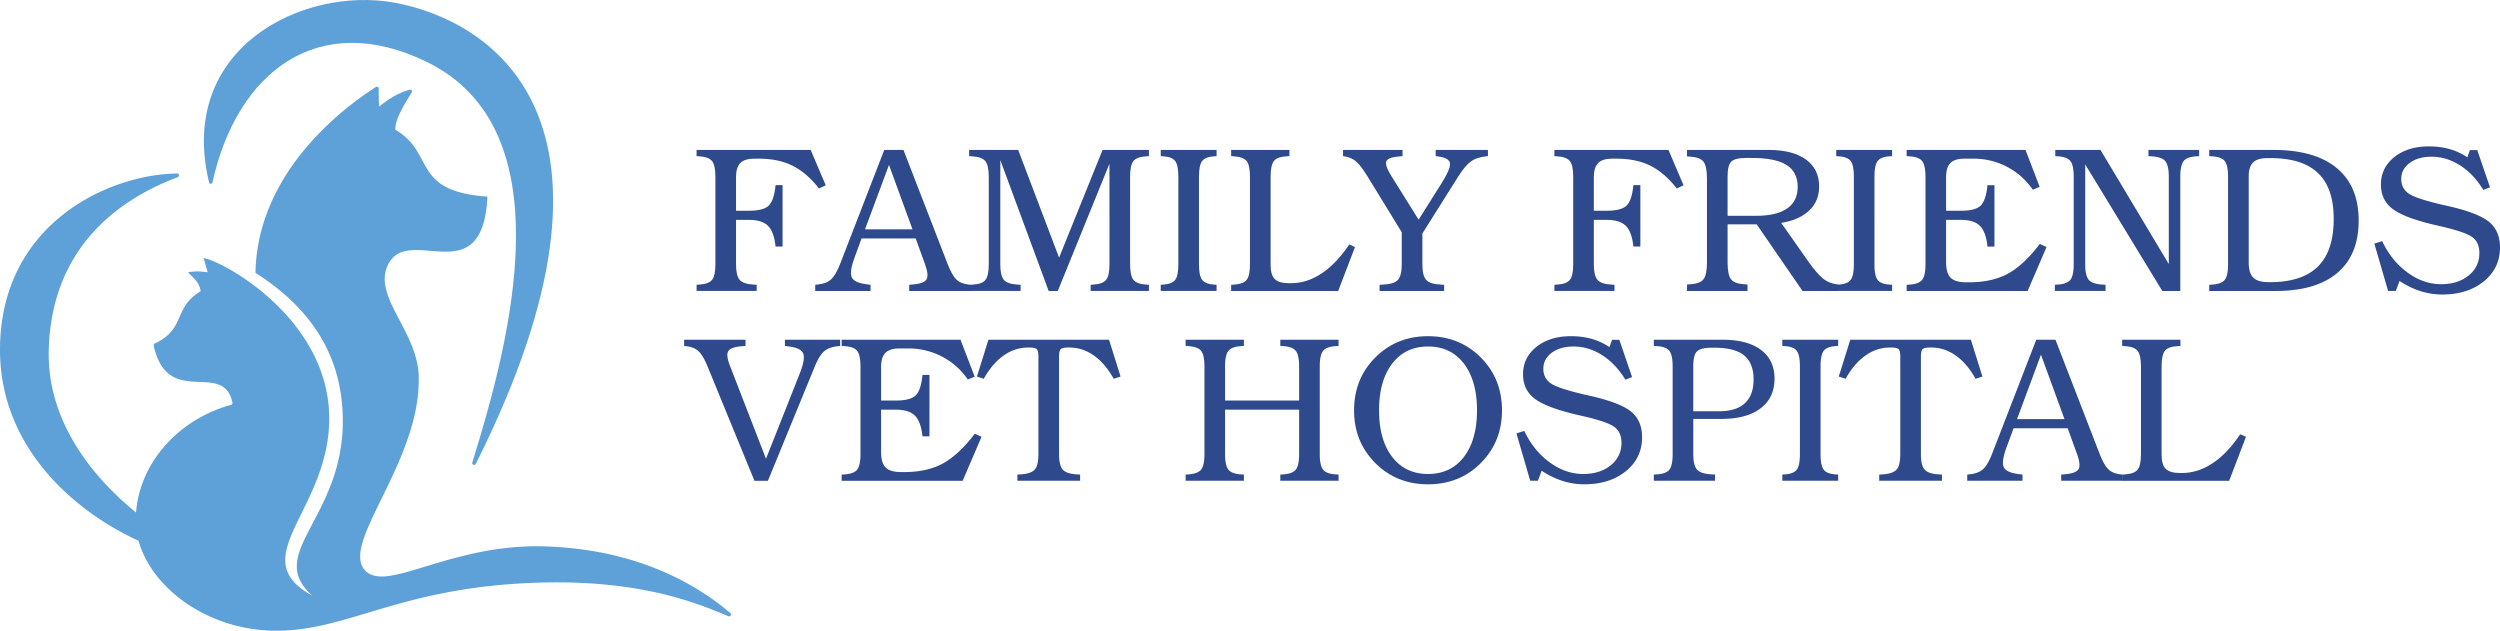 <?xml version="1.0" encoding="UTF-8"?>
<svg xmlns="http://www.w3.org/2000/svg" xmlns:xlink="http://www.w3.org/1999/xlink" id="Layer_1" x="0" y="0" version="1.1" viewBox="0 0 287.42 72.511" xml:space="preserve">
  <style>.st0{fill:#2e4a8c}.st1{fill:#5da1d8}</style>
  <switch>
    <g>
      <g>
        <g>
          <path d="M82.247 30.37V20.321c0-.876-.126-1.475-.378-1.797-.252-.322-.739-.506-1.46-.552l-.326-.023v-.71h13.12l.861 2.024.872 2.035-.779.372c-.946-1.21-1.96-2.084-3.042-2.623-1.082-.539-2.379-.808-3.891-.808h-.477c-.752 0-1.295.167-1.628.5-.333.333-.5.876-.5 1.628v3.862h1.477c1.113 0 1.874-.196 2.283-.587.408-.392.671-1.177.788-2.355h.803V28.347h-.803c-.117-1.124-.405-1.917-.864-2.379-.459-.461-1.195-.692-2.207-.692H84.62v5.094c0 .876.138 1.475.413 1.797.275.322.808.506 1.599.552l.361.023v.71h-6.908v-.71l.326-.023c.721-.047 1.21-.233 1.466-.558.246-.317.37-.914.37-1.791zM96.577 30.37l5.083-13.132h2.21l5.083 13.132c.333.845.661 1.429.983 1.75.322.322.781.518 1.378.587l.256.035v.71h-7.039v-.71l.395-.035c.868-.07 1.4-.264 1.593-.582.194-.318.136-.903-.174-1.756l-1.068-2.954h-6.222l-.787 2.129c-.419 1.117-.535 1.89-.349 2.32.186.43.76.704 1.721.82l.442.058v.71h-6.355v-.71l.291-.035c.675-.07 1.186-.268 1.535-.593.349-.317.691-.899 1.024-1.744zm2.871-4.001h5.461l-2.71-7.421h.01l-2.761 7.421z" class="st0"></path>
          <path d="M115.001 30.37c0 .876.136 1.475.407 1.797s.799.506 1.582.552l.349.023v.71h-5.827v-.71l.326-.023c.721-.039 1.208-.219 1.46-.541.252-.322.378-.925.378-1.809V20.321c0-.876-.132-1.475-.395-1.797-.264-.322-.772-.506-1.524-.552l-.337-.023v-.71h5.641l4.699 12.376h.002l4.999-12.376h5.328v.71l-.326.023c-.721.047-1.208.231-1.46.552-.252.322-.378.921-.378 1.797V30.37c0 .876.126 1.475.378 1.797s.739.506 1.46.552l.326.023v.71h-6.7v-.71l.326-.023c.721-.047 1.208-.231 1.46-.552s.378-.921.378-1.797V18.809h.005l-5.948 14.644h-1.046l-5.556-15.039h-.004V30.37zM135.472 30.37V20.321c0-.876-.118-1.475-.355-1.797-.236-.322-.692-.506-1.367-.552l-.302-.023v-.71h6.42v.71l-.302.023c-.675.047-1.13.231-1.367.552-.236.322-.355.921-.355 1.797V30.37c0 .876.118 1.475.355 1.797s.692.506 1.367.552l.302.023v.71h-6.42v-.71l.302-.023c.675-.047 1.132-.233 1.372-.558.233-.317.35-.914.35-1.791zM141.543 33.453v-.71l.326-.023c.721-.047 1.208-.231 1.46-.552s.378-.921.378-1.797v-10.05c0-.876-.126-1.475-.378-1.797-.252-.322-.739-.506-1.46-.552l-.326-.023v-.71h6.7v.71l-.326.023c-.721.039-1.208.219-1.46.541-.252.322-.378.925-.378 1.809v10.107c0 .783.159 1.334.477 1.652.318.318.868.477 1.652.477h.233c1.217 0 2.394-.38 3.53-1.14 1.136-.76 2.185-1.865 3.146-3.315l.663.302-.965 2.524-.965 2.524H141.543zM161.153 26.695l-3.908-6.374c-.512-.837-.948-1.415-1.309-1.733s-.801-.52-1.32-.605l-.209-.035v-.71H161.248v.71l-.395.035c-.868.07-1.361.264-1.477.582-.116.318.097.903.64 1.756l3.083 4.939h-.004l2.589-4.114c.713-1.124 1.055-1.9 1.024-2.326s-.45-.698-1.256-.814l-.395-.058v-.71h6.009v.71l-.291.035c-.698.078-1.262.275-1.692.593-.43.318-.913.899-1.448 1.745l-4.106 6.525v3.524c0 .884.145 1.487.436 1.809.291.322.855.502 1.692.541l.372.023v.71h-7.42v-.71l.384-.023c.853-.039 1.427-.219 1.721-.541.295-.322.442-.925.442-1.809v-3.675zM180.868 30.37V20.321c0-.876-.126-1.475-.378-1.797-.252-.322-.739-.506-1.46-.552l-.326-.023v-.71h13.119l.861 2.024.872 2.035-.779.372c-.946-1.21-1.958-2.084-3.04-2.623-1.082-.539-2.381-.808-3.892-.808h-.477c-.752 0-1.295.167-1.628.5-.333.333-.5.876-.5 1.628v3.862h1.477c1.113 0 1.874-.196 2.283-.587.407-.392.671-1.177.787-2.355h.803V28.347h-.803c-.116-1.124-.403-1.917-.863-2.379-.459-.461-1.195-.692-2.207-.692h-1.477v5.094c0 .876.138 1.475.413 1.797s.808.506 1.599.552l.361.023v.71h-6.908v-.71l.326-.023c.721-.047 1.21-.233 1.466-.558.247-.317.371-.914.371-1.791zM196.244 30.196v-9.7c0-.93-.132-1.566-.395-1.908s-.779-.535-1.547-.582l-.349-.023v-.744h9.398c1.838 0 3.263.366 4.274 1.099 1.012.733 1.518 1.766 1.518 3.1 0 1.38-.566 2.45-1.698 3.21-.706.481-1.593.806-2.664.977l3.21 4.571c.651.892 1.188 1.506 1.611 1.844.423.337.921.549 1.495.634l.233.035v.744h-4.098l-5.273-7.665h-3.342v4.408c0 .93.132 1.566.395 1.908.264.341.779.535 1.547.582l.349.023v.744h-6.956v-.744l.349-.023c.768-.047 1.283-.24 1.547-.582.264-.342.396-.978.396-1.908zm2.372-5.385h3.268c1.582 0 2.776-.281 3.582-.843s1.21-1.39 1.21-2.483c0-1.14-.426-1.979-1.279-2.518s-2.187-.808-4.001-.808h-.651c-.853 0-1.421.142-1.704.425-.283.283-.425.851-.425 1.704v4.523z" class="st0"></path>
          <path d="M213.132 30.37V20.321c0-.876-.118-1.475-.355-1.797-.236-.322-.692-.506-1.367-.552l-.302-.023v-.71h6.42v.71l-.302.023c-.675.047-1.13.231-1.367.552-.236.322-.355.921-.355 1.797V30.37c0 .876.118 1.475.355 1.797s.692.506 1.367.552l.302.023v.71h-6.42v-.71l.302-.023c.675-.047 1.132-.233 1.372-.558.234-.317.35-.914.35-1.791zM219.203 33.453v-.71l.326-.023c.721-.047 1.208-.231 1.46-.552s.378-.921.378-1.797v-10.05c0-.876-.126-1.475-.378-1.797-.252-.322-.739-.506-1.46-.552l-.326-.023v-.71h13.666l.814 2.123.814 2.123-.791.326c-.768-1.12-1.752-1.997-2.954-2.627s-2.489-.944-3.862-.944h-1.024c-.752 0-1.295.167-1.628.5-.333.333-.5.876-.5 1.628v3.862h1.687c1.113 0 1.875-.196 2.282-.587.409-.392.673-1.177.789-2.355h.803V28.348h-.803c-.116-1.124-.405-1.917-.865-2.379-.459-.461-1.194-.692-2.206-.692h-1.687v4.862c0 .845.174 1.442.523 1.791s.946.523 1.791.523h.349c1.752 0 3.235-.331 4.449-.994s2.433-1.801 3.658-3.414l.779.349-1.082 2.524-1.093 2.536H219.203zM239.733 30.37c0 .876.136 1.475.407 1.797s.799.506 1.582.552l.349.023v.71h-5.827v-.71l.326-.023c.721-.047 1.208-.231 1.46-.552.252-.322.378-.921.378-1.797V20.321c0-.876-.124-1.475-.372-1.797-.248-.322-.725-.506-1.431-.552l-.314-.023v-.71h5.199l7.851 13.12V20.321c0-.876-.136-1.475-.407-1.797-.271-.322-.799-.506-1.582-.552l-.349-.023v-.71h5.827v.71l-.326.023c-.721.047-1.208.231-1.46.552-.252.322-.378.921-.378 1.797v13.132h-2.07l-8.863-14.551V30.37zM256.156 30.37V20.321c0-.876-.126-1.475-.378-1.797-.252-.322-.739-.506-1.46-.552l-.326-.023v-.71h7.398c3.171 0 5.595.696 7.27 2.088 1.675 1.392 2.512 3.402 2.512 6.031 0 2.621-.816 4.625-2.448 6.013s-3.999 2.082-7.101 2.082H253.993v-.71l.326-.023c.721-.047 1.21-.233 1.466-.558.247-.318.371-.915.371-1.792zm2.372-.244c0 .845.174 1.442.523 1.791s.946.523 1.791.523h.128c2.466 0 4.305-.601 5.519-1.803 1.214-1.202 1.816-3.024 1.809-5.467.008-2.349-.587-4.102-1.785-5.257-1.198-1.155-3.014-1.733-5.449-1.733h-.407c-.752 0-1.295.167-1.628.5s-.5.876-.5 1.628v9.818zM285.501 21.833c-.744-1.217-1.636-2.158-2.675-2.821-1.039-.663-2.136-.994-3.292-.994-1.016 0-1.847.238-2.495.715-.647.477-.971 1.091-.971 1.844 0 .783.333 1.372 1 1.768.667.395 2.082.834 4.245 1.314 2.311.512 3.908 1.113 4.792 1.803.876.69 1.314 1.687 1.314 2.989 0 1.59-.62 2.888-1.861 3.896s-2.834 1.512-4.78 1.512c-1.706 0-3.342-.52-4.908-1.559l-.43 1.151h-.884l-1.582-5.443.896-.291c.713 1.504 1.683 2.706 2.908 3.606 1.225.899 2.512 1.349 3.862 1.349 1.295 0 2.353-.333 3.175-1 .822-.667 1.233-1.528 1.233-2.582 0-.853-.295-1.477-.884-1.873-.582-.395-1.818-.806-3.71-1.233-2.543-.566-4.3-1.194-5.269-1.884-.969-.682-1.454-1.644-1.454-2.885 0-1.287.514-2.34 1.541-3.158 1.027-.818 2.351-1.227 3.972-1.227 1.721 0 3.195.419 4.42 1.256l.302-.837h.837l1.466 4.28-.768.304zM81.352 42.141c-.349-.845-.692-1.429-1.029-1.75-.337-.322-.808-.518-1.413-.587l-.256-.035v-.71h7.057v.71l-.395.035c-.876.062-1.407.254-1.593.576-.186.322-.109.909.233 1.762l4.116 10.619h-.014l3.878-9.793c.442-1.117.578-1.89.407-2.32-.171-.43-.725-.704-1.663-.82l-.442-.058v-.71h6.351v.71l-.291.035c-.682.078-1.204.275-1.564.593-.361.318-.715.899-1.064 1.745l-5.385 13.132H86.738l-5.386-13.134zM96.763 55.273v-.71l.326-.023c.721-.047 1.208-.231 1.46-.552.252-.322.378-.921.378-1.797v-10.05c0-.876-.126-1.475-.378-1.797s-.739-.506-1.46-.552l-.326-.023v-.71h13.666l.814 2.123.814 2.123-.791.326a8.08 8.08 0 00-2.954-2.627 8.196 8.196 0 00-3.862-.944h-1.024c-.752 0-1.295.167-1.628.5-.333.333-.5.876-.5 1.628v3.862h1.687c1.113 0 1.874-.196 2.283-.587.408-.392.671-1.177.788-2.355h.803V50.168h-.803c-.117-1.124-.405-1.917-.864-2.379-.459-.461-1.195-.692-2.207-.692h-1.687v4.862c0 .845.174 1.442.523 1.791.349.349.946.523 1.791.523h.349c1.752 0 3.235-.331 4.449-.994s2.433-1.801 3.658-3.414l.779.349-1.082 2.524-1.093 2.536H96.763zM119.386 52.19V41.036c0-.465-.064-.762-.192-.89s-.425-.192-.89-.192h-.081c-1.024 0-1.97.306-2.838.919s-1.628 1.504-2.28 2.675l-.791-.256.663-2.117.663-2.117h13.864l.663 2.117.663 2.117-.791.256c-.651-1.171-1.411-2.063-2.28-2.675s-1.814-.919-2.838-.919h-.092c-.46 0-.754.064-.881.192s-.19.425-.19.89V52.19c0 .876.142 1.475.425 1.797.283.322.828.506 1.634.552l.361.023v.71h-7.212v-.71l.361-.023c.806-.047 1.353-.233 1.64-.558.279-.317.419-.915.419-1.791zM138.472 52.19V42.141c0-.876-.126-1.475-.378-1.797-.252-.322-.739-.506-1.46-.552l-.326-.023v-.71h6.7v.71l-.326.023c-.721.047-1.208.231-1.46.552-.252.322-.378.921-.378 1.797v3.908h8.514v-3.908c0-.876-.126-1.475-.378-1.797-.252-.322-.739-.506-1.46-.552l-.326-.023v-.71h6.7v.71l-.326.023c-.721.047-1.208.231-1.46.552-.252.322-.378.921-.378 1.797V52.19c0 .876.126 1.475.378 1.797.252.322.739.506 1.46.552l.326.023v.71h-6.7v-.71l.326-.023c.721-.047 1.208-.231 1.46-.552.252-.322.378-.921.378-1.797v-5.094h-8.514v5.094c0 .876.126 1.475.378 1.797.252.322.739.506 1.46.552l.326.023v.71h-6.7v-.71l.326-.023c.721-.047 1.21-.233 1.466-.558.248-.317.372-.915.372-1.791zM158.118 53.237c-1.628-1.628-2.443-3.648-2.443-6.06 0-2.419.814-4.445 2.443-6.077 1.628-1.632 3.648-2.448 6.06-2.448 2.419 0 4.441.816 6.066 2.448 1.624 1.632 2.437 3.658 2.437 6.077 0 2.412-.812 4.431-2.437 6.06-1.624 1.628-3.646 2.443-6.066 2.443-2.412 0-4.432-.815-6.06-2.443zm10.183-.704c1.004-1.307 1.506-3.092 1.506-5.356 0-2.272-.502-4.063-1.506-5.374-1.004-1.31-2.379-1.966-4.123-1.966-1.737 0-3.109.655-4.117 1.966-1.008 1.31-1.512 3.102-1.512 5.374 0 2.264.504 4.05 1.512 5.356 1.008 1.307 2.381 1.96 4.117 1.96 1.744 0 3.118-.653 4.123-1.96zM186.869 43.653c-.743-1.217-1.635-2.158-2.674-2.821-1.039-.663-2.136-.994-3.292-.994-1.016 0-1.847.238-2.495.715-.647.477-.971 1.091-.971 1.844 0 .783.333 1.372 1 1.768.667.395 2.082.834 4.245 1.314 2.311.512 3.907 1.113 4.791 1.803.876.69 1.314 1.687 1.314 2.989 0 1.59-.62 2.888-1.861 3.896-1.24 1.008-2.833 1.512-4.779 1.512-1.706 0-3.342-.52-4.908-1.559l-.43 1.151h-.884l-1.582-5.443.896-.291c.713 1.504 1.683 2.706 2.908 3.606 1.225.899 2.512 1.349 3.862 1.349 1.295 0 2.353-.333 3.175-1 .822-.667 1.233-1.528 1.233-2.582 0-.853-.295-1.477-.884-1.873-.582-.395-1.818-.806-3.71-1.233-2.543-.566-4.3-1.194-5.269-1.884-.969-.682-1.454-1.644-1.454-2.885 0-1.287.514-2.34 1.541-3.158 1.027-.818 2.351-1.227 3.972-1.227 1.721 0 3.195.419 4.42 1.256l.302-.837h.837l1.465 4.28-.768.304zM192.301 52.19V42.141c0-.884-.126-1.487-.378-1.809-.252-.322-.739-.502-1.46-.541l-.326-.023v-.71H198.058c1.892 0 3.358.39 4.397 1.169 1.039.779 1.559 1.878 1.559 3.297 0 1.473-.535 2.615-1.605 3.425-1.07.81-2.574 1.215-4.513 1.215h-3.222v4.024c0 .884.145 1.487.436 1.809.291.322.855.502 1.692.541l.372.023v.71h-7.037v-.71l.326-.023c.721-.039 1.21-.221 1.466-.547.248-.316.372-.917.372-1.801zm2.372-4.908h2.966c1.31 0 2.299-.308 2.966-.925s1-1.526 1-2.728c0-1.256-.363-2.179-1.088-2.768-.725-.589-1.859-.884-3.402-.884h-.314c-.853 0-1.421.142-1.704.425-.283.283-.425.851-.425 1.704v5.176zM206.933 52.19V42.141c0-.876-.118-1.475-.355-1.797s-.692-.506-1.367-.552l-.302-.023v-.71h6.42v.71l-.302.023c-.675.047-1.13.231-1.367.552s-.355.921-.355 1.797V52.19c0 .876.118 1.475.355 1.797.236.322.692.506 1.367.552l.302.023v.71h-6.42v-.71l.302-.023c.675-.047 1.132-.233 1.372-.558.233-.317.35-.915.35-1.791zM218.471 52.19V41.036c0-.465-.064-.762-.192-.89s-.425-.192-.89-.192h-.081c-1.024 0-1.97.306-2.838.919-.868.613-1.628 1.504-2.28 2.675l-.791-.256.663-2.117.663-2.117h13.864l.663 2.117.663 2.117-.791.256c-.651-1.171-1.411-2.063-2.28-2.675-.868-.613-1.814-.919-2.838-.919h-.093c-.459 0-.754.064-.88.192s-.19.425-.19.89V52.19c0 .876.142 1.475.425 1.797.283.322.828.506 1.634.552l.361.023v.71h-7.212v-.71l.361-.023c.806-.047 1.353-.233 1.64-.558.279-.317.419-.915.419-1.791zM229.02 52.19l5.083-13.132h2.21l5.083 13.132c.333.845.661 1.429.983 1.75.322.322.781.518 1.378.587l.256.035v.71h-7.039v-.71l.395-.035c.868-.07 1.4-.264 1.593-.582.194-.318.136-.903-.174-1.756l-1.068-2.954h-6.223l-.785 2.129c-.419 1.117-.535 1.89-.349 2.32.186.43.76.704 1.721.82l.442.058v.71h-6.356v-.71l.291-.035c.675-.07 1.186-.268 1.535-.593.35-.317.691-.899 1.024-1.744zm2.871-4.001h5.461l-2.71-7.421h.01l-2.761 7.421z" class="st0"></path>
          <path d="M243.978 55.273v-.71l.326-.023c.721-.047 1.208-.231 1.46-.552.252-.322.378-.921.378-1.797v-10.05c0-.876-.126-1.475-.378-1.797-.252-.322-.739-.506-1.46-.552l-.326-.023v-.71h6.7v.71l-.326.023c-.721.039-1.208.219-1.46.541s-.378.925-.378 1.809v10.107c0 .783.159 1.334.477 1.652.318.318.868.477 1.652.477h.233c1.217 0 2.394-.38 3.53-1.14 1.136-.76 2.185-1.865 3.146-3.315l.663.302-.965 2.524-.965 2.524H243.978z" class="st0"></path>
        </g>
        <g>
          <path d="M21.618 31.3c.54.617 1.302 1.088 1.449 2.174-3.21 1.962-1.68 4.345-5.261 6.008a.255.255 0 00-.134.265c1.606 7.261 8.006 1.599 9.051 6.539a.224.224 0 01-.158.259c-6.049 1.661-10.488 6.639-10.923 12.382-5.187-4.235-10.277-10.655-10.037-18.763.334-11.297 7.476-17.021 14.83-19.795.229-.086.172-.427-.073-.424C12.344 20.053.032 25.829 0 40.164-.025 51.533 8.701 58.878 15.927 62.17c1.479 5.367 7.878 10.341 15.861 10.341 8.452.001 14.394-5.151 30.625-5.538 11.662-.278 18.084 2.527 21.328 3.873.228.094.409-.204.221-.364-3.132-2.672-9.942-7.314-21.332-7.663-11.038-.338-18.38 5.555-20.747 2.657-2.627-3.217 6.521-12.511 6.256-22.221-.141-5.17-5.241-9.081-3.575-12.729 2.282-4.993 10.941 3.381 11.473-7.922-8.792-.604-5.966-5-10.579-7.681-.065-1.146.937-2.783 1.876-4.3.106-.171-.063-.378-.255-.316-1.648.528-2.324 1.083-3.505 1.936-.014-.93-.055-1.393-.026-2.046a.216.216 0 00-.332-.192c-3.458 2.206-13.635 9.632-13.844 21.368 7.632 4.831 9.929 10.888 10.037 16.629.217 11.557-9.058 15.542-3.515 20.47-8.007-4.348 2.058-9.843 1.956-20.506-.109-11.448-12.39-18.042-14.455-18.296 0 0 .223.642.471 1.63-.871-.109-1.371-.14-2.248 0" class="st1"></path>
          <path d="M49.08 7.123c15.871 7.753 9.696 31.696 5.217 46.055-.079.253.285.388.404.151C74.749 13.366 56.122 2.255 45.312.3 34.829-1.596 20.317 5.518 24.038 20.987c.049.203.34.196.385-.008C27.26 8.166 36.671 1.061 49.08 7.123z" class="st1"></path>
        </g>
      </g>
    </g>
  </switch>
</svg>
